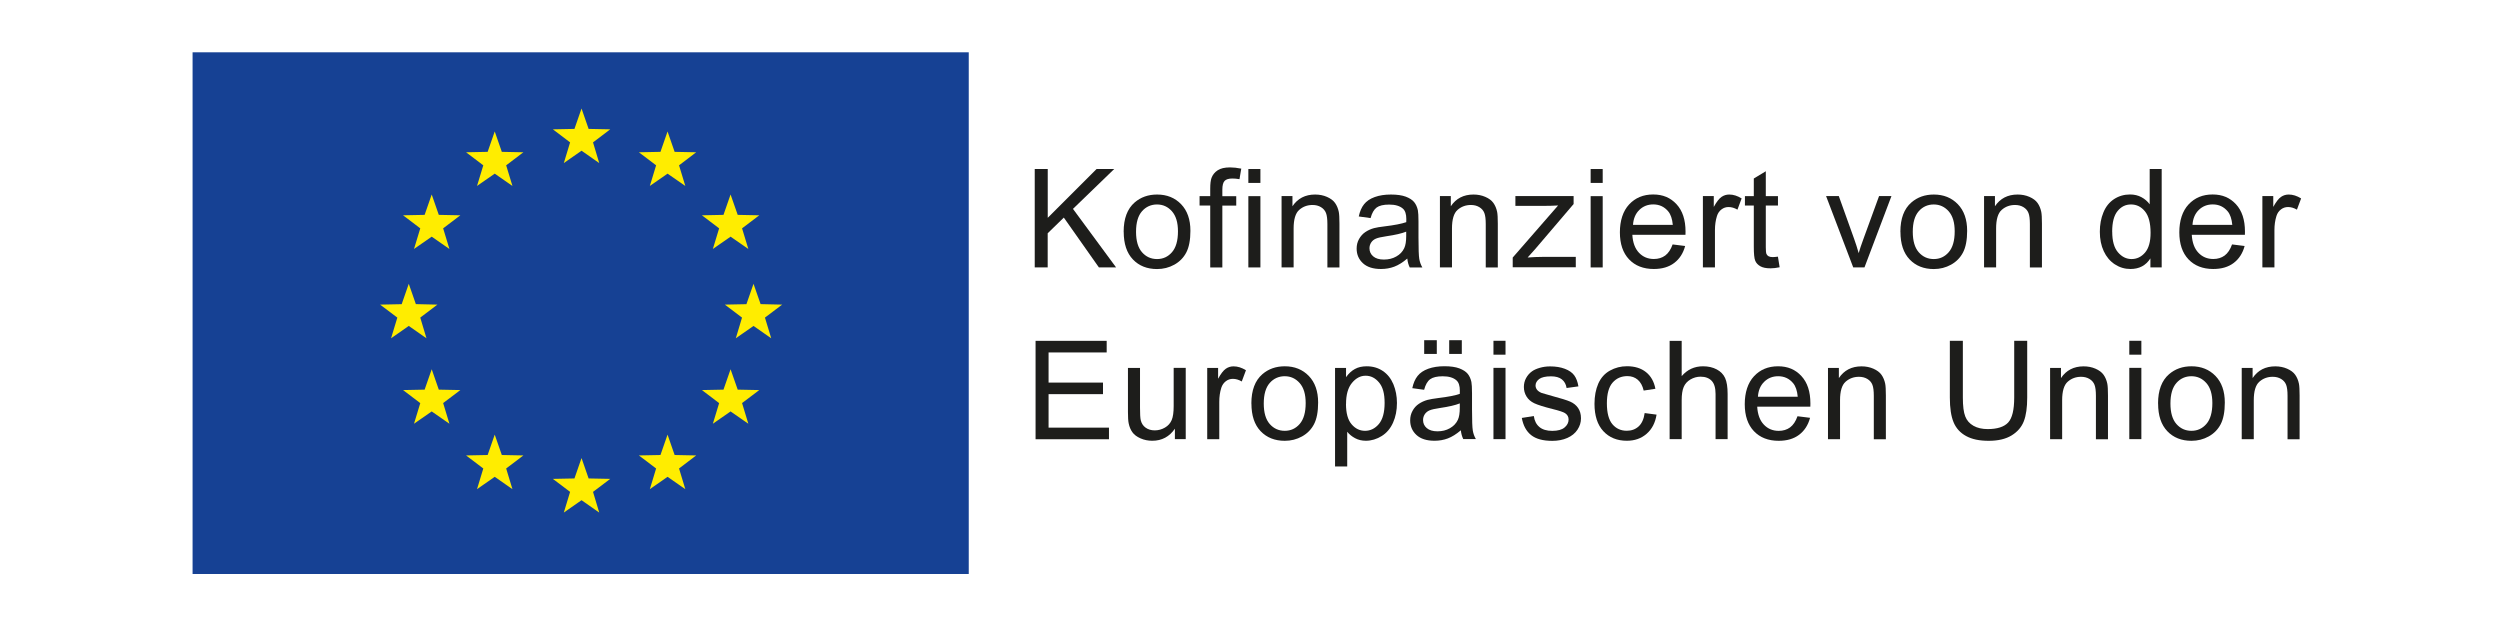 <?xml version="1.0" encoding="UTF-8"?>
<svg xmlns="http://www.w3.org/2000/svg" viewBox="0 0 447.87 113.39">
  <g id="Ebene_1_Kopie" data-name="Ebene 1 Kopie">
    <g>
      <polygon points="34.68 9.55 173.37 9.55 173.37 102.65 34.68 102.65 34.68 9.55 34.68 9.55" fill="#164194"/>
      <polygon points="34.68 9.55 173.37 9.55 173.37 102.65 34.68 102.65 34.68 9.55 34.68 9.55" fill="none" stroke="#164194" stroke-width=".36"/>
      <polygon points="77.34 35.39 78.48 38.67 81.95 38.74 79.18 40.84 80.19 44.16 77.34 42.18 74.49 44.16 75.5 40.84 72.73 38.74 76.2 38.67 77.34 35.39 77.34 35.39" fill="#ffed00"/>
      <polygon points="77.34 35.39 78.48 38.67 81.95 38.74 79.18 40.84 80.19 44.16 77.34 42.18 74.49 44.16 75.5 40.84 72.73 38.74 76.2 38.67 77.34 35.39 77.34 35.39" fill="none" stroke="#ffed00" stroke-width=".36"/>
      <polygon points="88.63 24.1 89.77 27.38 93.24 27.45 90.47 29.55 91.48 32.87 88.63 30.89 85.78 32.87 86.79 29.55 84.02 27.45 87.49 27.38 88.63 24.1 88.63 24.1" fill="#ffed00"/>
      <polygon points="88.63 24.1 89.77 27.38 93.24 27.45 90.47 29.55 91.48 32.87 88.63 30.89 85.78 32.87 86.79 29.55 84.02 27.45 87.49 27.38 88.63 24.1 88.63 24.1" fill="none" stroke="#ffed00" stroke-width=".36"/>
      <polygon points="104.18 19.99 105.32 23.27 108.8 23.34 106.03 25.44 107.03 28.77 104.18 26.78 101.33 28.77 102.34 25.44 99.57 23.34 103.04 23.27 104.18 19.99 104.18 19.99" fill="#ffed00"/>
      <polygon points="104.18 19.99 105.32 23.27 108.8 23.34 106.03 25.44 107.03 28.77 104.18 26.78 101.33 28.77 102.34 25.44 99.57 23.34 103.04 23.27 104.18 19.99 104.18 19.99" fill="none" stroke="#ffed00" stroke-width=".36"/>
      <polygon points="119.59 24.1 120.73 27.38 124.2 27.45 121.44 29.55 122.45 32.87 119.59 30.89 116.74 32.87 117.75 29.55 114.98 27.45 118.45 27.38 119.59 24.1 119.59 24.1" fill="#ffed00"/>
      <polygon points="119.59 24.1 120.73 27.38 124.2 27.45 121.44 29.55 122.45 32.87 119.59 30.89 116.74 32.87 117.75 29.55 114.98 27.45 118.45 27.38 119.59 24.1 119.59 24.1" fill="none" stroke="#ffed00" stroke-width=".36"/>
      <polygon points="130.88 35.39 132.03 38.67 135.5 38.74 132.73 40.84 133.74 44.16 130.88 42.18 128.03 44.16 129.04 40.84 126.27 38.74 129.74 38.67 130.88 35.39 130.88 35.39" fill="#ffed00"/>
      <polygon points="130.88 35.39 132.03 38.67 135.5 38.74 132.73 40.84 133.74 44.16 130.88 42.18 128.03 44.16 129.04 40.84 126.27 38.74 129.74 38.67 130.88 35.39 130.88 35.39" fill="none" stroke="#ffed00" stroke-width=".36"/>
      <polygon points="134.99 51.39 136.13 54.66 139.6 54.74 136.83 56.83 137.84 60.16 134.99 58.17 132.14 60.16 133.14 56.83 130.38 54.74 133.85 54.67 134.99 51.39 134.99 51.39" fill="#ffed00"/>
      <polygon points="134.99 51.39 136.13 54.66 139.6 54.74 136.83 56.83 137.84 60.16 134.99 58.17 132.14 60.16 133.14 56.83 130.38 54.74 133.85 54.67 134.99 51.39 134.99 51.39" fill="none" stroke="#ffed00" stroke-width=".36"/>
      <polygon points="130.88 66.7 132.03 69.98 135.5 70.05 132.73 72.14 133.74 75.47 130.88 73.49 128.03 75.47 129.04 72.15 126.27 70.05 129.74 69.98 130.88 66.7 130.88 66.7" fill="#ffed00"/>
      <polygon points="130.88 66.7 132.03 69.98 135.5 70.05 132.73 72.14 133.74 75.47 130.88 73.49 128.03 75.47 129.04 72.15 126.27 70.05 129.74 69.98 130.88 66.7 130.88 66.7" fill="none" stroke="#ffed00" stroke-width=".36"/>
      <polygon points="119.59 78.41 120.73 81.69 124.2 81.76 121.44 83.86 122.45 87.19 119.59 85.2 116.74 87.19 117.75 83.86 114.98 81.76 118.45 81.69 119.59 78.41 119.59 78.41" fill="#ffed00"/>
      <polygon points="119.59 78.41 120.73 81.69 124.2 81.76 121.44 83.86 122.45 87.19 119.59 85.2 116.74 87.19 117.75 83.86 114.98 81.76 118.45 81.69 119.59 78.41 119.59 78.41" fill="none" stroke="#ffed00" stroke-width=".36"/>
      <polygon points="104.18 82.61 105.32 85.89 108.8 85.96 106.03 88.05 107.03 91.38 104.18 89.39 101.33 91.38 102.34 88.05 99.57 85.96 103.04 85.89 104.18 82.61 104.18 82.61" fill="#ffed00"/>
      <polygon points="104.18 82.61 105.32 85.89 108.8 85.96 106.03 88.05 107.03 91.38 104.18 89.39 101.33 91.38 102.34 88.05 99.57 85.96 103.04 85.89 104.18 82.61 104.18 82.61" fill="none" stroke="#ffed00" stroke-width=".36"/>
      <polygon points="88.63 78.41 89.77 81.69 93.24 81.76 90.47 83.86 91.48 87.19 88.63 85.2 85.78 87.19 86.79 83.86 84.02 81.76 87.49 81.69 88.63 78.41 88.63 78.41" fill="#ffed00"/>
      <polygon points="88.63 78.41 89.77 81.69 93.24 81.76 90.47 83.86 91.48 87.19 88.63 85.2 85.78 87.19 86.79 83.86 84.02 81.76 87.49 81.69 88.63 78.41 88.63 78.41" fill="none" stroke="#ffed00" stroke-width=".36"/>
      <polygon points="77.34 66.7 78.48 69.98 81.95 70.05 79.18 72.14 80.19 75.47 77.34 73.49 74.49 75.47 75.5 72.15 72.73 70.05 76.2 69.98 77.34 66.7 77.34 66.7" fill="#ffed00"/>
      <polygon points="77.34 66.7 78.48 69.98 81.95 70.05 79.18 72.14 80.19 75.47 77.34 73.49 74.49 75.47 75.5 72.15 72.73 70.05 76.2 69.98 77.34 66.7 77.34 66.7" fill="none" stroke="#ffed00" stroke-width=".36"/>
      <polygon points="73.23 51.39 74.37 54.66 77.84 54.74 75.08 56.83 76.08 60.16 73.23 58.17 70.38 60.16 71.39 56.83 68.62 54.74 72.09 54.67 73.23 51.39 73.23 51.39" fill="#ffed00"/>
      <polygon points="73.23 51.39 74.37 54.66 77.84 54.74 75.08 56.83 76.08 60.16 73.23 58.17 70.38 60.16 71.39 56.83 68.62 54.74 72.09 54.67 73.23 51.39 73.23 51.39" fill="none" stroke="#ffed00" stroke-width=".36"/>
    </g>
    <rect width="447.87" height="113.39" fill="none"/>
  </g>
  <g id="Ebene_2" data-name="Ebene 2">
    <g>
      <path d="m185.37,47.9v-17.62h2.33v8.74l8.75-8.74h3.16l-7.39,7.14,7.72,10.48h-3.08l-6.28-8.92-2.89,2.81v6.11h-2.33Z" fill="#1d1d1b"/>
      <path d="m201.3,41.52c0-2.36.66-4.12,1.97-5.25,1.1-.95,2.44-1.42,4.02-1.42,1.76,0,3.19.58,4.3,1.73,1.11,1.15,1.67,2.74,1.67,4.77,0,1.64-.25,2.94-.74,3.88-.49.94-1.21,1.67-2.15,2.19-.94.52-1.97.78-3.08.78-1.79,0-3.23-.57-4.33-1.72-1.1-1.15-1.65-2.8-1.65-4.95Zm2.22,0c0,1.64.36,2.86,1.07,3.67s1.61,1.22,2.69,1.22,1.97-.41,2.68-1.23c.71-.82,1.07-2.06,1.07-3.74,0-1.58-.36-2.77-1.08-3.59-.72-.81-1.61-1.22-2.67-1.22s-1.98.4-2.69,1.21c-.71.81-1.07,2.03-1.07,3.67Z" fill="#1d1d1b"/>
      <path d="m216.81,47.9v-11.08h-1.91v-1.68h1.91v-1.36c0-.86.08-1.49.23-1.91.21-.56.58-1.02,1.1-1.36.53-.35,1.26-.52,2.21-.52.61,0,1.28.07,2.02.22l-.32,1.89c-.45-.08-.87-.12-1.27-.12-.66,0-1.12.14-1.39.42-.27.28-.41.81-.41,1.57v1.18h2.49v1.68h-2.49v11.08h-2.15Z" fill="#1d1d1b"/>
      <path d="m223.64,32.77v-2.49h2.16v2.49h-2.16Zm0,15.14v-12.77h2.16v12.77h-2.16Z" fill="#1d1d1b"/>
      <path d="m229.59,47.9v-12.77h1.95v1.82c.94-1.4,2.29-2.1,4.06-2.1.77,0,1.48.14,2.12.42.64.28,1.13.64,1.45,1.09s.54.98.67,1.6c.08.4.12,1.1.12,2.1v7.85h-2.16v-7.77c0-.88-.08-1.54-.25-1.98-.17-.44-.47-.79-.9-1.05-.43-.26-.93-.39-1.51-.39-.92,0-1.72.29-2.39.88-.67.59-1,1.7-1,3.33v6.97h-2.16Z" fill="#1d1d1b"/>
      <path d="m252.1,46.33c-.8.68-1.57,1.16-2.31,1.44-.74.28-1.54.42-2.39.42-1.4,0-2.48-.34-3.23-1.03-.75-.69-1.13-1.56-1.13-2.63,0-.62.14-1.2.43-1.71s.66-.93,1.12-1.24c.46-.31.98-.55,1.56-.71.42-.11,1.07-.22,1.92-.32,1.75-.21,3.03-.46,3.86-.75,0-.3.01-.48.01-.56,0-.88-.2-1.5-.61-1.86-.55-.49-1.38-.73-2.46-.73-1.02,0-1.77.18-2.25.53-.48.36-.84.99-1.08,1.89l-2.12-.29c.19-.91.51-1.64.95-2.19.44-.56,1.08-.99,1.91-1.29.83-.3,1.8-.45,2.9-.45s1.98.13,2.66.38c.68.26,1.18.58,1.5.97.32.39.54.88.67,1.47.07.37.11,1.03.11,2v2.89c0,2.01.05,3.28.14,3.82.09.53.27,1.04.55,1.53h-2.26c-.22-.45-.37-.97-.43-1.57Zm-.18-4.83c-.79.32-1.96.59-3.54.82-.89.13-1.52.27-1.89.43-.37.16-.65.39-.85.7-.2.31-.3.65-.3,1.03,0,.58.22,1.06.66,1.44.44.38,1.08.58,1.92.58s1.58-.18,2.22-.55c.65-.36,1.13-.86,1.43-1.5.23-.49.35-1.21.35-2.16v-.79Z" fill="#1d1d1b"/>
      <path d="m257.96,47.9v-12.77h1.95v1.82c.94-1.4,2.29-2.1,4.06-2.1.77,0,1.48.14,2.12.42.65.28,1.13.64,1.45,1.09.32.45.54.98.67,1.6.08.4.12,1.1.12,2.1v7.85h-2.16v-7.77c0-.88-.08-1.54-.25-1.98-.17-.44-.47-.79-.9-1.05-.43-.26-.93-.39-1.51-.39-.92,0-1.72.29-2.39.88-.67.59-1,1.7-1,3.33v6.97h-2.16Z" fill="#1d1d1b"/>
      <path d="m271,47.9v-1.76l8.13-9.33c-.92.05-1.74.07-2.44.07h-5.21v-1.76h10.43v1.43l-6.91,8.1-1.33,1.48c.97-.07,1.88-.11,2.73-.11h5.9v1.86h-11.3Z" fill="#1d1d1b"/>
      <path d="m284.96,32.77v-2.49h2.16v2.49h-2.16Zm0,15.14v-12.77h2.16v12.77h-2.16Z" fill="#1d1d1b"/>
      <path d="m299.65,43.79l2.24.28c-.35,1.31-1.01,2.32-1.96,3.04-.95.72-2.17,1.08-3.65,1.08-1.87,0-3.35-.58-4.44-1.73-1.09-1.15-1.64-2.76-1.64-4.84s.55-3.81,1.66-5c1.11-1.19,2.54-1.78,4.3-1.78s3.1.58,4.18,1.74,1.62,2.8,1.62,4.9c0,.13,0,.32-.01.58h-9.52c.08,1.4.48,2.48,1.19,3.22.71.75,1.6,1.12,2.67,1.12.79,0,1.47-.21,2.03-.62.56-.42,1.01-1.08,1.33-2Zm-7.1-3.5h7.13c-.1-1.07-.37-1.88-.82-2.42-.69-.83-1.58-1.25-2.68-1.25-.99,0-1.83.33-2.51,1-.68.67-1.05,1.56-1.12,2.67Z" fill="#1d1d1b"/>
      <path d="m305.07,47.9v-12.77h1.95v1.94c.5-.91.96-1.5,1.38-1.79.42-.29.88-.43,1.39-.43.73,0,1.47.23,2.22.7l-.75,2.01c-.53-.31-1.06-.47-1.59-.47-.47,0-.9.14-1.27.43-.38.28-.65.68-.81,1.18-.24.77-.36,1.61-.36,2.52v6.68h-2.16Z" fill="#1d1d1b"/>
      <path d="m318.51,45.97l.31,1.91c-.61.13-1.15.19-1.63.19-.79,0-1.39-.12-1.83-.37-.43-.25-.74-.57-.91-.98-.18-.4-.26-1.26-.26-2.55v-7.35h-1.59v-1.68h1.59v-3.16l2.15-1.3v4.46h2.18v1.68h-2.18v7.47c0,.62.04,1.01.11,1.19s.2.32.37.42c.17.1.42.16.74.16.24,0,.56-.03.95-.08Z" fill="#1d1d1b"/>
      <path d="m332,47.9l-4.86-12.77h2.28l2.74,7.65c.3.83.57,1.68.82,2.57.19-.67.46-1.48.81-2.43l2.84-7.79h2.22l-4.83,12.77h-2.02Z" fill="#1d1d1b"/>
      <path d="m340.45,41.52c0-2.36.66-4.12,1.97-5.25,1.1-.95,2.44-1.42,4.02-1.42,1.75,0,3.19.58,4.3,1.73,1.11,1.15,1.67,2.74,1.67,4.77,0,1.64-.25,2.94-.74,3.88-.49.94-1.21,1.67-2.15,2.19-.94.52-1.97.78-3.08.78-1.79,0-3.23-.57-4.33-1.72-1.1-1.15-1.65-2.8-1.65-4.95Zm2.22,0c0,1.64.36,2.86,1.07,3.67s1.61,1.22,2.69,1.22,1.97-.41,2.68-1.23c.71-.82,1.07-2.06,1.07-3.74,0-1.58-.36-2.77-1.08-3.59-.72-.81-1.61-1.22-2.67-1.22s-1.98.4-2.69,1.21c-.71.81-1.07,2.03-1.07,3.67Z" fill="#1d1d1b"/>
      <path d="m355.44,47.9v-12.77h1.95v1.82c.94-1.4,2.29-2.1,4.06-2.1.77,0,1.48.14,2.12.42.64.28,1.13.64,1.45,1.09s.54.98.67,1.6c.08.4.12,1.1.12,2.1v7.85h-2.16v-7.77c0-.88-.08-1.54-.25-1.98-.17-.44-.47-.79-.9-1.05-.43-.26-.93-.39-1.51-.39-.92,0-1.72.29-2.39.88-.67.59-1,1.7-1,3.33v6.97h-2.16Z" fill="#1d1d1b"/>
      <path d="m385.24,47.9v-1.61c-.81,1.27-2,1.9-3.57,1.9-1.02,0-1.95-.28-2.81-.84-.85-.56-1.51-1.34-1.98-2.35s-.7-2.16-.7-3.47.21-2.43.64-3.47c.42-1.04,1.06-1.83,1.91-2.39.85-.55,1.8-.83,2.85-.83.77,0,1.46.16,2.06.49.6.32,1.09.75,1.47,1.27v-6.32h2.15v17.62h-2.01Zm-6.84-6.37c0,1.64.34,2.86,1.03,3.67.69.81,1.5,1.21,2.44,1.21s1.75-.39,2.41-1.16.99-1.95.99-3.54c0-1.75-.34-3.03-1.01-3.85-.67-.82-1.5-1.23-2.49-1.23s-1.76.39-2.41,1.18c-.65.79-.97,2.02-.97,3.71Z" fill="#1d1d1b"/>
      <path d="m399.88,43.79l2.24.28c-.35,1.31-1.01,2.32-1.96,3.04-.95.72-2.17,1.08-3.66,1.08-1.87,0-3.35-.58-4.44-1.73-1.09-1.15-1.64-2.76-1.64-4.84s.55-3.81,1.66-5c1.11-1.19,2.54-1.78,4.3-1.78s3.1.58,4.18,1.74,1.62,2.8,1.62,4.9c0,.13,0,.32-.01.58h-9.52c.08,1.4.48,2.48,1.19,3.22.71.75,1.6,1.12,2.67,1.12.79,0,1.47-.21,2.03-.62.56-.42,1.01-1.08,1.33-2Zm-7.1-3.5h7.13c-.1-1.07-.37-1.88-.82-2.42-.69-.83-1.58-1.25-2.68-1.25-.99,0-1.83.33-2.51,1-.68.67-1.05,1.56-1.12,2.67Z" fill="#1d1d1b"/>
      <path d="m405.3,47.9v-12.77h1.95v1.94c.5-.91.96-1.5,1.38-1.79.42-.29.88-.43,1.39-.43.73,0,1.47.23,2.22.7l-.75,2.01c-.53-.31-1.06-.47-1.59-.47-.47,0-.9.14-1.27.43-.38.28-.65.68-.81,1.18-.24.77-.36,1.61-.36,2.52v6.68h-2.16Z" fill="#1d1d1b"/>
      <path d="m185.52,78.68v-17.62h12.74v2.08h-10.41v5.4h9.75v2.07h-9.75v6h10.82v2.08h-13.15Z" fill="#1d1d1b"/>
      <path d="m210.48,78.68v-1.88c-.99,1.44-2.34,2.16-4.05,2.16-.75,0-1.46-.14-2.11-.43-.65-.29-1.14-.65-1.45-1.09-.32-.44-.54-.97-.67-1.6-.09-.42-.13-1.1-.13-2.02v-7.91h2.16v7.08c0,1.13.04,1.89.13,2.28.14.57.42,1.02.87,1.34.44.32.99.49,1.64.49s1.26-.17,1.83-.5c.57-.33.97-.79,1.21-1.36.24-.57.35-1.41.35-2.5v-6.84h2.16v12.77h-1.94Z" fill="#1d1d1b"/>
      <path d="m216.27,78.68v-12.77h1.95v1.94c.5-.91.96-1.5,1.38-1.79.42-.29.88-.43,1.39-.43.73,0,1.47.23,2.22.7l-.75,2.01c-.53-.31-1.06-.47-1.59-.47-.47,0-.9.14-1.27.43s-.65.68-.81,1.18c-.24.77-.36,1.61-.36,2.52v6.68h-2.16Z" fill="#1d1d1b"/>
      <path d="m224.18,72.29c0-2.36.66-4.12,1.97-5.25,1.1-.95,2.44-1.42,4.02-1.42,1.75,0,3.19.58,4.3,1.73s1.67,2.74,1.67,4.77c0,1.64-.25,2.94-.74,3.88s-1.21,1.67-2.15,2.19c-.94.52-1.97.78-3.08.78-1.79,0-3.23-.57-4.33-1.72-1.1-1.15-1.65-2.8-1.65-4.95Zm2.22,0c0,1.64.36,2.86,1.07,3.67.71.81,1.61,1.22,2.69,1.22s1.97-.41,2.68-1.23,1.07-2.06,1.07-3.74c0-1.58-.36-2.78-1.08-3.59-.72-.81-1.61-1.22-2.67-1.22s-1.98.4-2.69,1.21c-.71.81-1.07,2.03-1.07,3.67Z" fill="#1d1d1b"/>
      <path d="m239.17,83.57v-17.66h1.97v1.66c.46-.65.99-1.14,1.58-1.46.58-.33,1.29-.49,2.13-.49,1.09,0,2.05.28,2.88.84.83.56,1.46,1.35,1.89,2.37.42,1.02.64,2.14.64,3.36,0,1.31-.23,2.48-.7,3.53s-1.15,1.85-2.04,2.4-1.83.84-2.82.84c-.72,0-1.37-.15-1.94-.46-.57-.3-1.04-.69-1.41-1.15v6.22h-2.16Zm1.96-11.21c0,1.64.33,2.86,1,3.64.67.79,1.47,1.18,2.42,1.18s1.79-.41,2.47-1.22c.68-.81,1.03-2.07,1.03-3.78s-.33-2.85-1-3.66c-.67-.81-1.47-1.21-2.4-1.21s-1.74.43-2.45,1.29c-.71.86-1.06,2.11-1.06,3.76Z" fill="#1d1d1b"/>
      <path d="m261.69,77.1c-.8.68-1.57,1.16-2.31,1.44s-1.54.42-2.39.42c-1.4,0-2.48-.34-3.23-1.03-.75-.69-1.13-1.56-1.13-2.63,0-.62.14-1.2.43-1.71.28-.52.66-.93,1.12-1.24.46-.31.98-.55,1.56-.71.42-.11,1.07-.22,1.92-.33,1.75-.21,3.03-.46,3.86-.75,0-.3.01-.48.01-.56,0-.88-.2-1.5-.61-1.86-.55-.49-1.37-.73-2.46-.73-1.02,0-1.77.18-2.25.53-.49.36-.84.99-1.08,1.89l-2.12-.29c.19-.91.51-1.64.95-2.19.44-.56,1.08-.99,1.91-1.29.83-.3,1.8-.45,2.9-.45s1.98.13,2.66.38c.68.26,1.18.58,1.5.97s.54.88.67,1.47c.07.37.11,1.03.11,2v2.88c0,2.01.05,3.28.14,3.82s.27,1.04.55,1.53h-2.26c-.22-.45-.37-.97-.43-1.57Zm-.18-4.83c-.79.32-1.96.59-3.53.82-.89.13-1.52.27-1.89.43-.37.16-.65.39-.85.7s-.3.65-.3,1.03c0,.58.22,1.06.66,1.44s1.08.58,1.92.58,1.57-.18,2.22-.55c.65-.37,1.13-.86,1.43-1.5.23-.49.35-1.21.35-2.16v-.79Zm-6.37-8.86v-2.46h2.26v2.46h-2.26Zm4.48,0v-2.46h2.26v2.46h-2.26Z" fill="#1d1d1b"/>
      <path d="m267.55,63.54v-2.49h2.16v2.49h-2.16Zm0,15.13v-12.77h2.16v12.77h-2.16Z" fill="#1d1d1b"/>
      <path d="m272.64,74.87l2.14-.34c.12.86.45,1.51,1,1.97s1.32.69,2.3.69,1.73-.2,2.21-.61c.48-.4.72-.88.72-1.42,0-.49-.21-.87-.64-1.15-.3-.19-1.03-.44-2.21-.73-1.59-.4-2.69-.75-3.3-1.04-.61-.29-1.08-.7-1.39-1.21-.32-.52-.47-1.09-.47-1.71,0-.57.13-1.1.39-1.58.26-.48.61-.89,1.06-1.21.34-.25.8-.46,1.38-.63.58-.17,1.2-.26,1.87-.26,1,0,1.88.14,2.64.43.76.29,1.32.68,1.68,1.17.36.49.61,1.15.75,1.98l-2.12.29c-.1-.66-.38-1.17-.84-1.54-.46-.37-1.11-.55-1.95-.55-.99,0-1.7.17-2.13.49-.42.33-.64.71-.64,1.15,0,.28.09.53.26.76.18.23.45.42.83.58.22.08.85.26,1.91.55,1.53.41,2.6.74,3.2,1,.6.26,1.08.64,1.42,1.14.34.5.52,1.11.52,1.85s-.21,1.4-.63,2.04-1.03,1.13-1.82,1.48c-.79.35-1.69.52-2.69.52-1.66,0-2.92-.34-3.79-1.03-.87-.69-1.42-1.71-1.67-3.07Z" fill="#1d1d1b"/>
      <path d="m294.64,74l2.13.28c-.23,1.47-.83,2.61-1.79,3.44-.96.83-2.13,1.24-3.53,1.24-1.75,0-3.15-.57-4.21-1.71-1.06-1.14-1.59-2.78-1.59-4.91,0-1.38.23-2.58.68-3.62.46-1.03,1.15-1.81,2.09-2.33.93-.52,1.95-.78,3.05-.78,1.39,0,2.52.35,3.4,1.05.88.7,1.45,1.7,1.69,2.99l-2.1.32c-.2-.86-.55-1.5-1.06-1.94-.51-.43-1.12-.65-1.85-.65-1.09,0-1.98.39-2.66,1.17-.68.78-1.02,2.02-1.02,3.71s.33,2.96.99,3.74,1.52,1.17,2.57,1.17c.85,0,1.56-.26,2.13-.78.57-.52.93-1.32,1.08-2.4Z" fill="#1d1d1b"/>
      <path d="m299.11,78.68v-17.62h2.16v6.32c1.01-1.17,2.28-1.76,3.82-1.76.95,0,1.77.19,2.46.56.7.37,1.2.89,1.5,1.54.3.66.45,1.61.45,2.86v8.09h-2.16v-8.09c0-1.08-.23-1.87-.7-2.36-.47-.49-1.13-.74-1.99-.74-.64,0-1.24.17-1.81.5-.56.33-.97.78-1.21,1.35-.24.57-.36,1.35-.36,2.36v6.98h-2.16Z" fill="#1d1d1b"/>
      <path d="m322.03,74.57l2.24.28c-.35,1.31-1.01,2.32-1.96,3.04-.95.72-2.17,1.08-3.66,1.08-1.87,0-3.35-.58-4.44-1.73-1.09-1.15-1.64-2.76-1.64-4.84s.55-3.81,1.66-5c1.11-1.19,2.54-1.78,4.3-1.78s3.1.58,4.18,1.74,1.62,2.8,1.62,4.91c0,.13,0,.32-.01.58h-9.52c.08,1.4.48,2.48,1.19,3.22.71.75,1.6,1.12,2.67,1.12.79,0,1.47-.21,2.03-.62.56-.42,1.01-1.08,1.33-2Zm-7.1-3.5h7.13c-.1-1.07-.37-1.88-.82-2.42-.69-.83-1.58-1.25-2.68-1.25-.99,0-1.83.33-2.51,1s-1.05,1.55-1.12,2.67Z" fill="#1d1d1b"/>
      <path d="m327.48,78.68v-12.77h1.95v1.82c.94-1.4,2.29-2.1,4.06-2.1.77,0,1.48.14,2.12.42.64.28,1.13.64,1.45,1.09.32.45.54.98.67,1.6.08.4.12,1.1.12,2.1v7.85h-2.16v-7.77c0-.88-.08-1.54-.25-1.98-.17-.44-.47-.79-.9-1.05s-.93-.39-1.51-.39c-.92,0-1.72.29-2.39.88-.67.59-1,1.7-1,3.33v6.97h-2.16Z" fill="#1d1d1b"/>
      <path d="m360.84,61.05h2.33v10.18c0,1.77-.2,3.18-.6,4.22s-1.12,1.89-2.17,2.54-2.42.98-4.12.98-3-.28-4.05-.85-1.8-1.39-2.25-2.47c-.45-1.08-.67-2.55-.67-4.42v-10.18h2.33v10.17c0,1.53.14,2.66.43,3.38.28.73.77,1.28,1.47,1.68.69.39,1.54.59,2.54.59,1.71,0,2.94-.39,3.67-1.17s1.09-2.27,1.09-4.48v-10.17Z" fill="#1d1d1b"/>
      <path d="m367.27,78.68v-12.77h1.95v1.82c.94-1.4,2.29-2.1,4.06-2.1.77,0,1.48.14,2.12.42.64.28,1.13.64,1.45,1.09.32.45.54.98.67,1.6.08.4.12,1.1.12,2.1v7.85h-2.16v-7.77c0-.88-.08-1.54-.25-1.98-.17-.44-.47-.79-.9-1.05s-.93-.39-1.51-.39c-.92,0-1.72.29-2.39.88-.67.59-1,1.7-1,3.33v6.97h-2.16Z" fill="#1d1d1b"/>
      <path d="m381.46,63.54v-2.49h2.16v2.49h-2.16Zm0,15.13v-12.77h2.16v12.77h-2.16Z" fill="#1d1d1b"/>
      <path d="m386.61,72.29c0-2.36.66-4.12,1.97-5.25,1.1-.95,2.44-1.42,4.02-1.42,1.75,0,3.19.58,4.3,1.73,1.11,1.15,1.67,2.74,1.67,4.77,0,1.64-.25,2.94-.74,3.88-.49.94-1.21,1.67-2.15,2.19-.94.52-1.97.78-3.08.78-1.79,0-3.23-.57-4.33-1.72-1.1-1.15-1.65-2.8-1.65-4.95Zm2.22,0c0,1.64.36,2.86,1.07,3.67s1.61,1.22,2.69,1.22,1.97-.41,2.68-1.23c.71-.82,1.07-2.06,1.07-3.74,0-1.58-.36-2.78-1.08-3.59-.72-.81-1.61-1.22-2.67-1.22s-1.98.4-2.69,1.21-1.07,2.03-1.07,3.67Z" fill="#1d1d1b"/>
      <path d="m401.6,78.68v-12.77h1.95v1.82c.94-1.4,2.29-2.1,4.06-2.1.77,0,1.48.14,2.12.42.64.28,1.13.64,1.45,1.09.32.45.54.98.67,1.6.08.4.12,1.1.12,2.1v7.85h-2.16v-7.77c0-.88-.08-1.54-.25-1.98-.17-.44-.47-.79-.9-1.05s-.93-.39-1.51-.39c-.92,0-1.72.29-2.39.88-.67.59-1,1.7-1,3.33v6.97h-2.16Z" fill="#1d1d1b"/>
    </g>
  </g>
</svg>